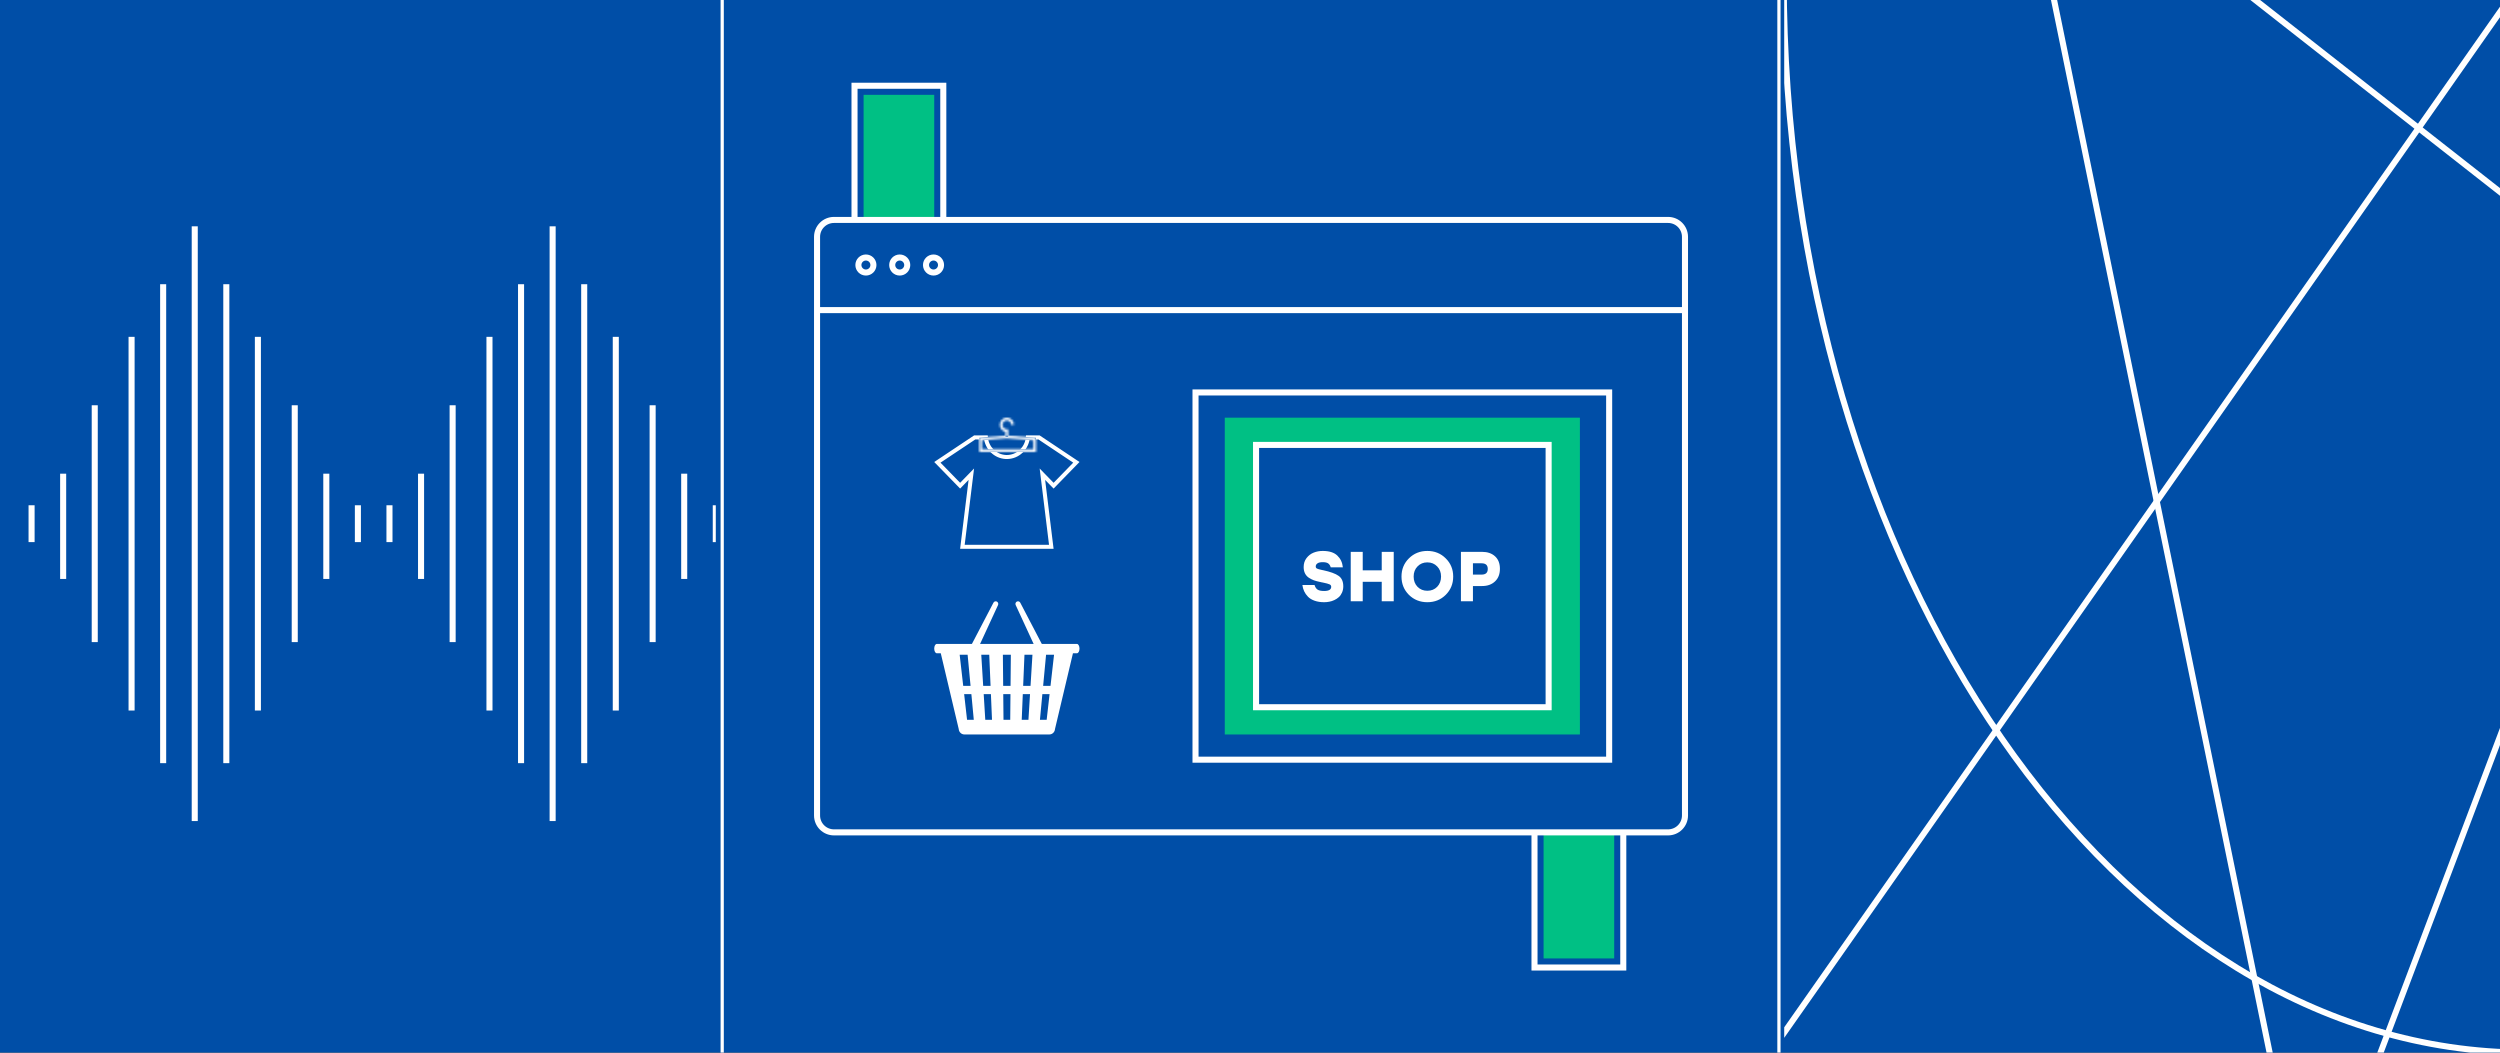 <svg width="1239" height="522" viewBox="0 0 1239 522" fill="none" xmlns="http://www.w3.org/2000/svg">
<rect x="0" y="0" width="1239" height="522" fill="#808080" stroke="none"/>
<g clip-path="url(#clip0_1_421)">
<path d="M1239 0H0V521.684H1239V0Z" fill="#004EA7"/>
<path d="M1406.79 523.314H-164.657V-1.63H1406.79V523.314Z" stroke="#004EA7" stroke-width="1.25"/>
<g clip-path="url(#clip1_1_421)">
<g clip-path="url(#clip2_1_421)">
<path d="M96.512 406.914L96.512 112.162" stroke="white" stroke-width="3"/>
<path d="M65.211 352.137L65.211 166.939" stroke="white" stroke-width="3"/>
<path d="M127.813 352.137L127.813 166.939" stroke="white" stroke-width="3"/>
<path d="M46.952 318.227L46.952 200.848" stroke="white" stroke-width="3"/>
<path d="M146.072 318.227L146.072 200.848" stroke="white" stroke-width="3"/>
<path d="M31.301 286.926L31.301 234.758" stroke="white" stroke-width="3"/>
<path d="M161.722 286.926L161.722 234.758" stroke="white" stroke-width="3"/>
<path d="M15.65 268.667L15.65 250.408" stroke="white" stroke-width="3"/>
<path d="M177.373 268.667L177.373 250.408" stroke="white" stroke-width="3"/>
<path d="M80.861 378.221L80.861 140.855" stroke="white" stroke-width="3"/>
<path d="M112.162 378.221L112.162 140.855" stroke="white" stroke-width="3"/>
<path d="M273.884 406.914L273.884 112.162" stroke="white" stroke-width="3"/>
<path d="M242.583 352.137L242.583 166.939" stroke="white" stroke-width="3"/>
<path d="M305.185 352.137L305.185 166.939" stroke="white" stroke-width="3"/>
<path d="M224.324 318.227L224.324 200.848" stroke="white" stroke-width="3"/>
<path d="M323.444 318.227L323.444 200.848" stroke="white" stroke-width="3"/>
<path d="M208.674 286.926L208.674 234.758" stroke="white" stroke-width="3"/>
<path d="M339.095 286.926L339.095 234.758" stroke="white" stroke-width="3"/>
<path d="M193.023 268.667L193.023 250.408" stroke="white" stroke-width="3"/>
<path d="M354.745 268.667L354.745 250.408" stroke="white" stroke-width="3"/>
<path d="M258.234 378.221L258.234 140.855" stroke="white" stroke-width="3"/>
<path d="M289.535 378.221L289.535 140.855" stroke="white" stroke-width="3"/>
</g>
</g>
<rect x="423.5" y="42.5" width="44" height="163" fill="#004EA7" stroke="white" stroke-width="3"/>
<rect x="428" y="47" width="35" height="154" fill="#00C084"/>
<rect x="760.5" y="316.5" width="44" height="163" fill="#004EA7" stroke="white" stroke-width="3"/>
<rect x="765" y="321" width="35" height="154" fill="#00C084"/>
<path d="M826.701 109H413.311C408.683 109 404.931 112.752 404.931 117.38V404.146C404.931 408.774 408.683 412.526 413.311 412.526H826.701C831.329 412.526 835.08 408.774 835.08 404.146V117.38C835.08 112.752 831.329 109 826.701 109Z" fill="#004EA7" stroke="white" stroke-width="3"/>
<path d="M404 153.689H835.08" stroke="white" stroke-width="3"/>
<path d="M429.142 135.069C431.199 135.069 432.867 133.401 432.867 131.344C432.867 129.288 431.199 127.62 429.142 127.62C427.086 127.62 425.418 129.288 425.418 131.344C425.418 133.401 427.086 135.069 429.142 135.069Z" stroke="white" stroke-width="3"/>
<path d="M445.904 135.069C447.961 135.069 449.629 133.401 449.629 131.344C449.629 129.288 447.961 127.62 445.904 127.62C443.847 127.62 442.18 129.288 442.18 131.344C442.18 133.401 443.847 135.069 445.904 135.069Z" stroke="white" stroke-width="3"/>
<path d="M462.655 135.069C464.711 135.069 466.379 133.401 466.379 131.344C466.379 129.288 464.711 127.62 462.655 127.62C460.598 127.62 458.93 129.288 458.93 131.344C458.93 133.401 460.598 135.069 462.655 135.069Z" stroke="white" stroke-width="3"/>
<rect x="592.5" y="194.5" width="205" height="182" fill="#004EA7" stroke="white" stroke-width="3"/>
<rect x="607" y="207" width="176" height="157" fill="#00C084"/>
<rect x="622.5" y="220.5" width="145" height="130" fill="#004EA7" stroke="white" stroke-width="3"/>
<path d="M533.444 229.13L522.163 240.71L518.681 237.136L516.611 235.012L516.973 237.956L521.027 271H476.965L481.029 237.952L481.392 235.004L479.32 237.131L475.838 240.706L464.556 229.128L483.054 216.797L488.599 216.8C489.074 222.034 493.243 226.211 498.448 226.483L498.987 226.496H498.989C504.464 226.489 508.906 222.215 509.395 216.795L514.946 216.787L533.444 229.13Z" fill="#004EA7" stroke="white" stroke-width="2"/>
<mask id="path-38-inside-1_1_421" fill="white">
<path d="M513.445 224.012H485.354V216.974L498.95 215.88L513.446 216.971V224.012H513.445ZM486.656 222.675H512.142V218.212L498.951 217.212L486.656 218.209V222.675Z"/>
</mask>
<path d="M513.445 224.012H485.354V216.974L498.95 215.88L513.446 216.971V224.012H513.445ZM486.656 222.675H512.142V218.212L498.951 217.212L486.656 218.209V222.675Z" fill="#004EA7"/>
<path d="M485.354 224.012H483.354V226.012H485.354V224.012ZM485.354 216.974L485.193 214.98L483.354 215.128V216.974H485.354ZM498.95 215.88L499.1 213.885L498.945 213.874L498.789 213.886L498.95 215.88ZM513.446 216.971H515.446V215.116L513.596 214.977L513.446 216.971ZM513.446 224.012V226.012H515.446V224.012H513.446ZM486.656 222.675H484.656V224.675H486.656V222.675ZM512.142 222.675V224.675H514.142V222.675H512.142ZM512.142 218.212H514.142V216.358L512.294 216.218L512.142 218.212ZM498.951 217.212L499.102 215.217L498.946 215.206L498.789 215.218L498.951 217.212ZM486.656 218.209L486.494 216.216L484.656 216.365V218.209H486.656ZM513.445 224.012V222.012H485.354V224.012V226.012H513.445V224.012ZM485.354 224.012H487.354V216.974H485.354H483.354V224.012H485.354ZM485.354 216.974L485.514 218.967L499.11 217.873L498.95 215.88L498.789 213.886L485.193 214.98L485.354 216.974ZM498.95 215.88L498.8 217.874L513.296 218.965L513.446 216.971L513.596 214.977L499.1 213.885L498.95 215.88ZM513.446 216.971H511.446V224.012H513.446H515.446V216.971H513.446ZM513.446 224.012V222.012H513.445V224.012V226.012H513.446V224.012ZM486.656 222.675V224.675H512.142V222.675V220.675H486.656V222.675ZM512.142 222.675H514.142V218.212H512.142H510.142V222.675H512.142ZM512.142 218.212L512.294 216.218L499.102 215.217L498.951 217.212L498.8 219.206L511.991 220.206L512.142 218.212ZM498.951 217.212L498.789 215.218L486.494 216.216L486.656 218.209L486.818 220.203L499.113 219.205L498.951 217.212ZM486.656 218.209H484.656V222.675H486.656H488.656V218.209H486.656Z" fill="white" mask="url(#path-38-inside-1_1_421)"/>
<mask id="path-40-inside-2_1_421" fill="white">
<path d="M499.652 216.546H498.349V214.026C496.755 213.713 495.549 212.27 495.549 210.544C495.549 208.589 497.096 207 499.001 207C500.905 207 502.452 208.59 502.452 210.544H501.15C501.15 209.327 500.186 208.337 499.001 208.337C497.815 208.337 496.851 209.327 496.851 210.544C496.851 211.761 497.815 212.752 499.001 212.752H499.652V216.546Z"/>
</mask>
<path d="M499.652 216.546H498.349V214.026C496.755 213.713 495.549 212.27 495.549 210.544C495.549 208.589 497.096 207 499.001 207C500.905 207 502.452 208.59 502.452 210.544H501.15C501.15 209.327 500.186 208.337 499.001 208.337C497.815 208.337 496.851 209.327 496.851 210.544C496.851 211.761 497.815 212.752 499.001 212.752H499.652V216.546Z" fill="#004EA7"/>
<path d="M499.652 216.546V218.546H501.652V216.546H499.652ZM498.349 216.546H496.349V218.546H498.349V216.546ZM498.349 214.026H500.349V212.381L498.735 212.064L498.349 214.026ZM502.452 210.544V212.544H504.452V210.544H502.452ZM501.15 210.544H499.15V212.544H501.15V210.544ZM499.652 212.752H501.652V210.752H499.652V212.752ZM499.652 216.546V214.546H498.349V216.546V218.546H499.652V216.546ZM498.349 216.546H500.349V214.026H498.349H496.349V216.546H498.349ZM498.349 214.026L498.735 212.064C498.097 211.939 497.549 211.334 497.549 210.544H495.549H493.549C493.549 213.207 495.413 215.488 497.964 215.989L498.349 214.026ZM495.549 210.544H497.549C497.549 209.643 498.25 209 499.001 209V207V205C495.942 205 493.549 207.534 493.549 210.544H495.549ZM499.001 207V209C499.751 209 500.452 209.644 500.452 210.544H502.452H504.452C504.452 207.536 502.059 205 499.001 205V207ZM502.452 210.544V208.544H501.15V210.544V212.544H502.452V210.544ZM501.15 210.544H503.15C503.15 208.272 501.34 206.337 499.001 206.337V208.337V210.337C499.023 210.337 499.052 210.344 499.087 210.38C499.123 210.417 499.15 210.472 499.15 210.544H501.15ZM499.001 208.337V206.337C496.661 206.337 494.851 208.272 494.851 210.544H496.851H498.851C498.851 210.472 498.878 210.417 498.914 210.38C498.949 210.344 498.979 210.337 499.001 210.337V208.337ZM496.851 210.544H494.851C494.851 212.814 496.66 214.752 499.001 214.752V212.752V210.752C498.98 210.752 498.95 210.746 498.915 210.709C498.878 210.672 498.851 210.616 498.851 210.544H496.851ZM499.001 212.752V214.752H499.652V212.752V210.752H499.001V212.752ZM499.652 212.752H497.652V216.546H499.652H501.652V212.752H499.652Z" fill="white" mask="url(#path-40-inside-2_1_421)"/>
<path d="M655.614 282.565C659.3 283.358 661.902 284.303 663.419 285.4C664.959 286.473 665.729 288.2 665.729 290.58C665.729 291.723 665.519 292.762 665.099 293.695C664.702 294.605 664.177 295.352 663.524 295.935C662.894 296.518 662.147 297.008 661.284 297.405C660.444 297.802 659.604 298.07 658.764 298.21C657.947 298.373 657.119 298.455 656.279 298.455C654.482 298.455 652.895 298.21 651.519 297.72C650.142 297.23 649.045 296.565 648.229 295.725C647.412 294.885 646.782 293.987 646.339 293.03C645.895 292.073 645.604 291.035 645.464 289.915H651.484C651.787 290.965 652.277 291.723 652.954 292.19C653.654 292.657 654.75 292.89 656.244 292.89C658.577 292.89 659.744 292.202 659.744 290.825C659.744 290.242 659.464 289.833 658.904 289.6C658.367 289.343 657.247 289.04 655.544 288.69C655.357 288.667 655.205 288.643 655.089 288.62C654.995 288.597 654.855 288.562 654.669 288.515C654.505 288.468 654.342 288.433 654.179 288.41C653.012 288.177 652.009 287.908 651.169 287.605C650.352 287.302 649.524 286.882 648.684 286.345C647.844 285.785 647.202 285.062 646.759 284.175C646.315 283.288 646.094 282.238 646.094 281.025C646.094 279.322 646.56 277.852 647.494 276.615C648.45 275.355 649.629 274.445 651.029 273.885C652.429 273.325 653.934 273.045 655.544 273.045C658.764 273.045 661.167 273.803 662.754 275.32C664.364 276.837 665.285 278.785 665.519 281.165H659.499C659.289 280.348 658.892 279.718 658.309 279.275C657.749 278.832 656.827 278.61 655.544 278.61C654.33 278.61 653.444 278.82 652.884 279.24C652.347 279.637 652.079 280.138 652.079 280.745C652.079 281.235 652.289 281.585 652.709 281.795C653.152 282.005 653.934 282.227 655.054 282.46C655.17 282.483 655.264 282.507 655.334 282.53C655.427 282.53 655.52 282.542 655.614 282.565ZM684.783 273.5H690.733V298H684.783V288.34H675.368V298H669.418V273.5H675.368V282.67H684.783V273.5ZM698.259 276.72C700.732 274.27 703.777 273.045 707.394 273.045C711.011 273.045 714.044 274.27 716.494 276.72C718.967 279.147 720.204 282.157 720.204 285.75C720.204 289.343 718.967 292.365 716.494 294.815C714.044 297.242 711.011 298.455 707.394 298.455C703.777 298.455 700.732 297.242 698.259 294.815C695.809 292.365 694.584 289.343 694.584 285.75C694.584 282.157 695.809 279.147 698.259 276.72ZM712.259 280.71C710.976 279.38 709.354 278.715 707.394 278.715C705.434 278.715 703.812 279.38 702.529 280.71C701.246 282.017 700.604 283.697 700.604 285.75C700.604 287.803 701.246 289.495 702.529 290.825C703.812 292.132 705.434 292.785 707.394 292.785C709.354 292.785 710.976 292.132 712.259 290.825C713.542 289.495 714.184 287.803 714.184 285.75C714.184 283.697 713.542 282.017 712.259 280.71ZM734.537 273.5C737.197 273.5 739.332 274.235 740.942 275.705C742.552 277.175 743.357 279.24 743.357 281.9C743.357 284.56 742.541 286.648 740.907 288.165C739.297 289.682 737.174 290.44 734.537 290.44H729.987V298H724.037V273.5H734.537ZM734.292 284.77C736.322 284.77 737.337 283.837 737.337 281.97C737.337 280.103 736.322 279.17 734.292 279.17H729.987V284.77H734.292Z" fill="white"/>
<path d="M482.444 321.74C482.899 321.74 484.615 321.49 484.843 321.051L494.599 299.919C494.93 299.284 494.696 298.495 494.077 298.154C493.454 297.815 492.683 298.055 492.353 298.692L481.322 319.822C480.992 320.458 481.225 321.248 481.849 321.588C482.037 321.692 482.243 321.74 482.444 321.74Z" fill="white"/>
<path d="M515.55 321.74C515.752 321.74 515.959 321.692 516.15 321.588C516.769 321.248 517.004 320.458 516.674 319.822L505.644 298.692C505.314 298.055 504.542 297.815 503.92 298.154C503.3 298.495 503.063 299.284 503.397 299.919L513.153 321.051C513.381 321.49 515.096 321.74 515.55 321.74Z" fill="white"/>
<path d="M533.725 319.131H529.307H468.69H464.275C463.57 319.131 463 320.167 463 321.445C463 322.725 463.57 323.759 464.275 323.759H466.25L475.143 361.295C475.231 362.801 476.461 364 477.956 364H520.046C521.541 364 522.768 362.801 522.857 361.295L531.752 323.759H533.725C534.43 323.759 535 322.725 535 321.445C534.999 320.167 534.43 319.131 533.725 319.131ZM475.614 324.491H479.551L481.008 339.928H477.367L475.614 324.491ZM479.274 356.743L477.828 344H481.41L482.609 356.743H479.274ZM486.317 324.491H490.273L490.925 339.928H487.265L486.317 324.491ZM488.304 356.743L487.519 344H491.098L491.638 356.743H488.304ZM500.668 356.743H497.334L497.212 344H500.789L500.668 356.743ZM500.83 339.929H497.173L497.025 324.493H500.977L500.83 339.929ZM509.697 356.743H506.362L506.901 344H510.481L509.697 356.743ZM510.733 339.929H507.076L507.727 324.493H511.683L510.733 339.929ZM518.726 356.743H515.392L516.593 344H520.171L518.726 356.743ZM520.634 339.929H516.976L518.433 324.493H522.385L520.634 339.929Z" fill="white"/>
<path d="M357.922 521.684V0" stroke="white" stroke-width="1.598"/>
<path d="M881.644 521.684V0" stroke="white" stroke-width="1.598"/>
<g clip-path="url(#clip3_1_421)">
<path d="M1249.12 -8.5L882.5 514.248L882.5 -8.5L1249.12 -8.5Z" stroke="white" stroke-width="3"/>
<path d="M1144.14 615.973L998.91 -93.145L1317.67 156.82L1144.14 615.973Z" stroke="white" stroke-width="3"/>
<path d="M884 -10.434C884.23 283.34 1048.74 521.353 1251.79 521.684" stroke="white" stroke-width="3"/>
</g>
</g>
<defs>
<clipPath id="clip0_1_421">
<rect width="1239" height="521.684" fill="white"/>
</clipPath>
<clipPath id="clip1_1_421">
<rect width="357.354" height="521.684" fill="white"/>
</clipPath>
<clipPath id="clip2_1_421">
<rect width="354.745" height="521.684" fill="white"/>
</clipPath>
<clipPath id="clip3_1_421">
<rect width="354.745" height="521.684" fill="white" transform="translate(884.255)"/>
</clipPath>
</defs>
</svg>
